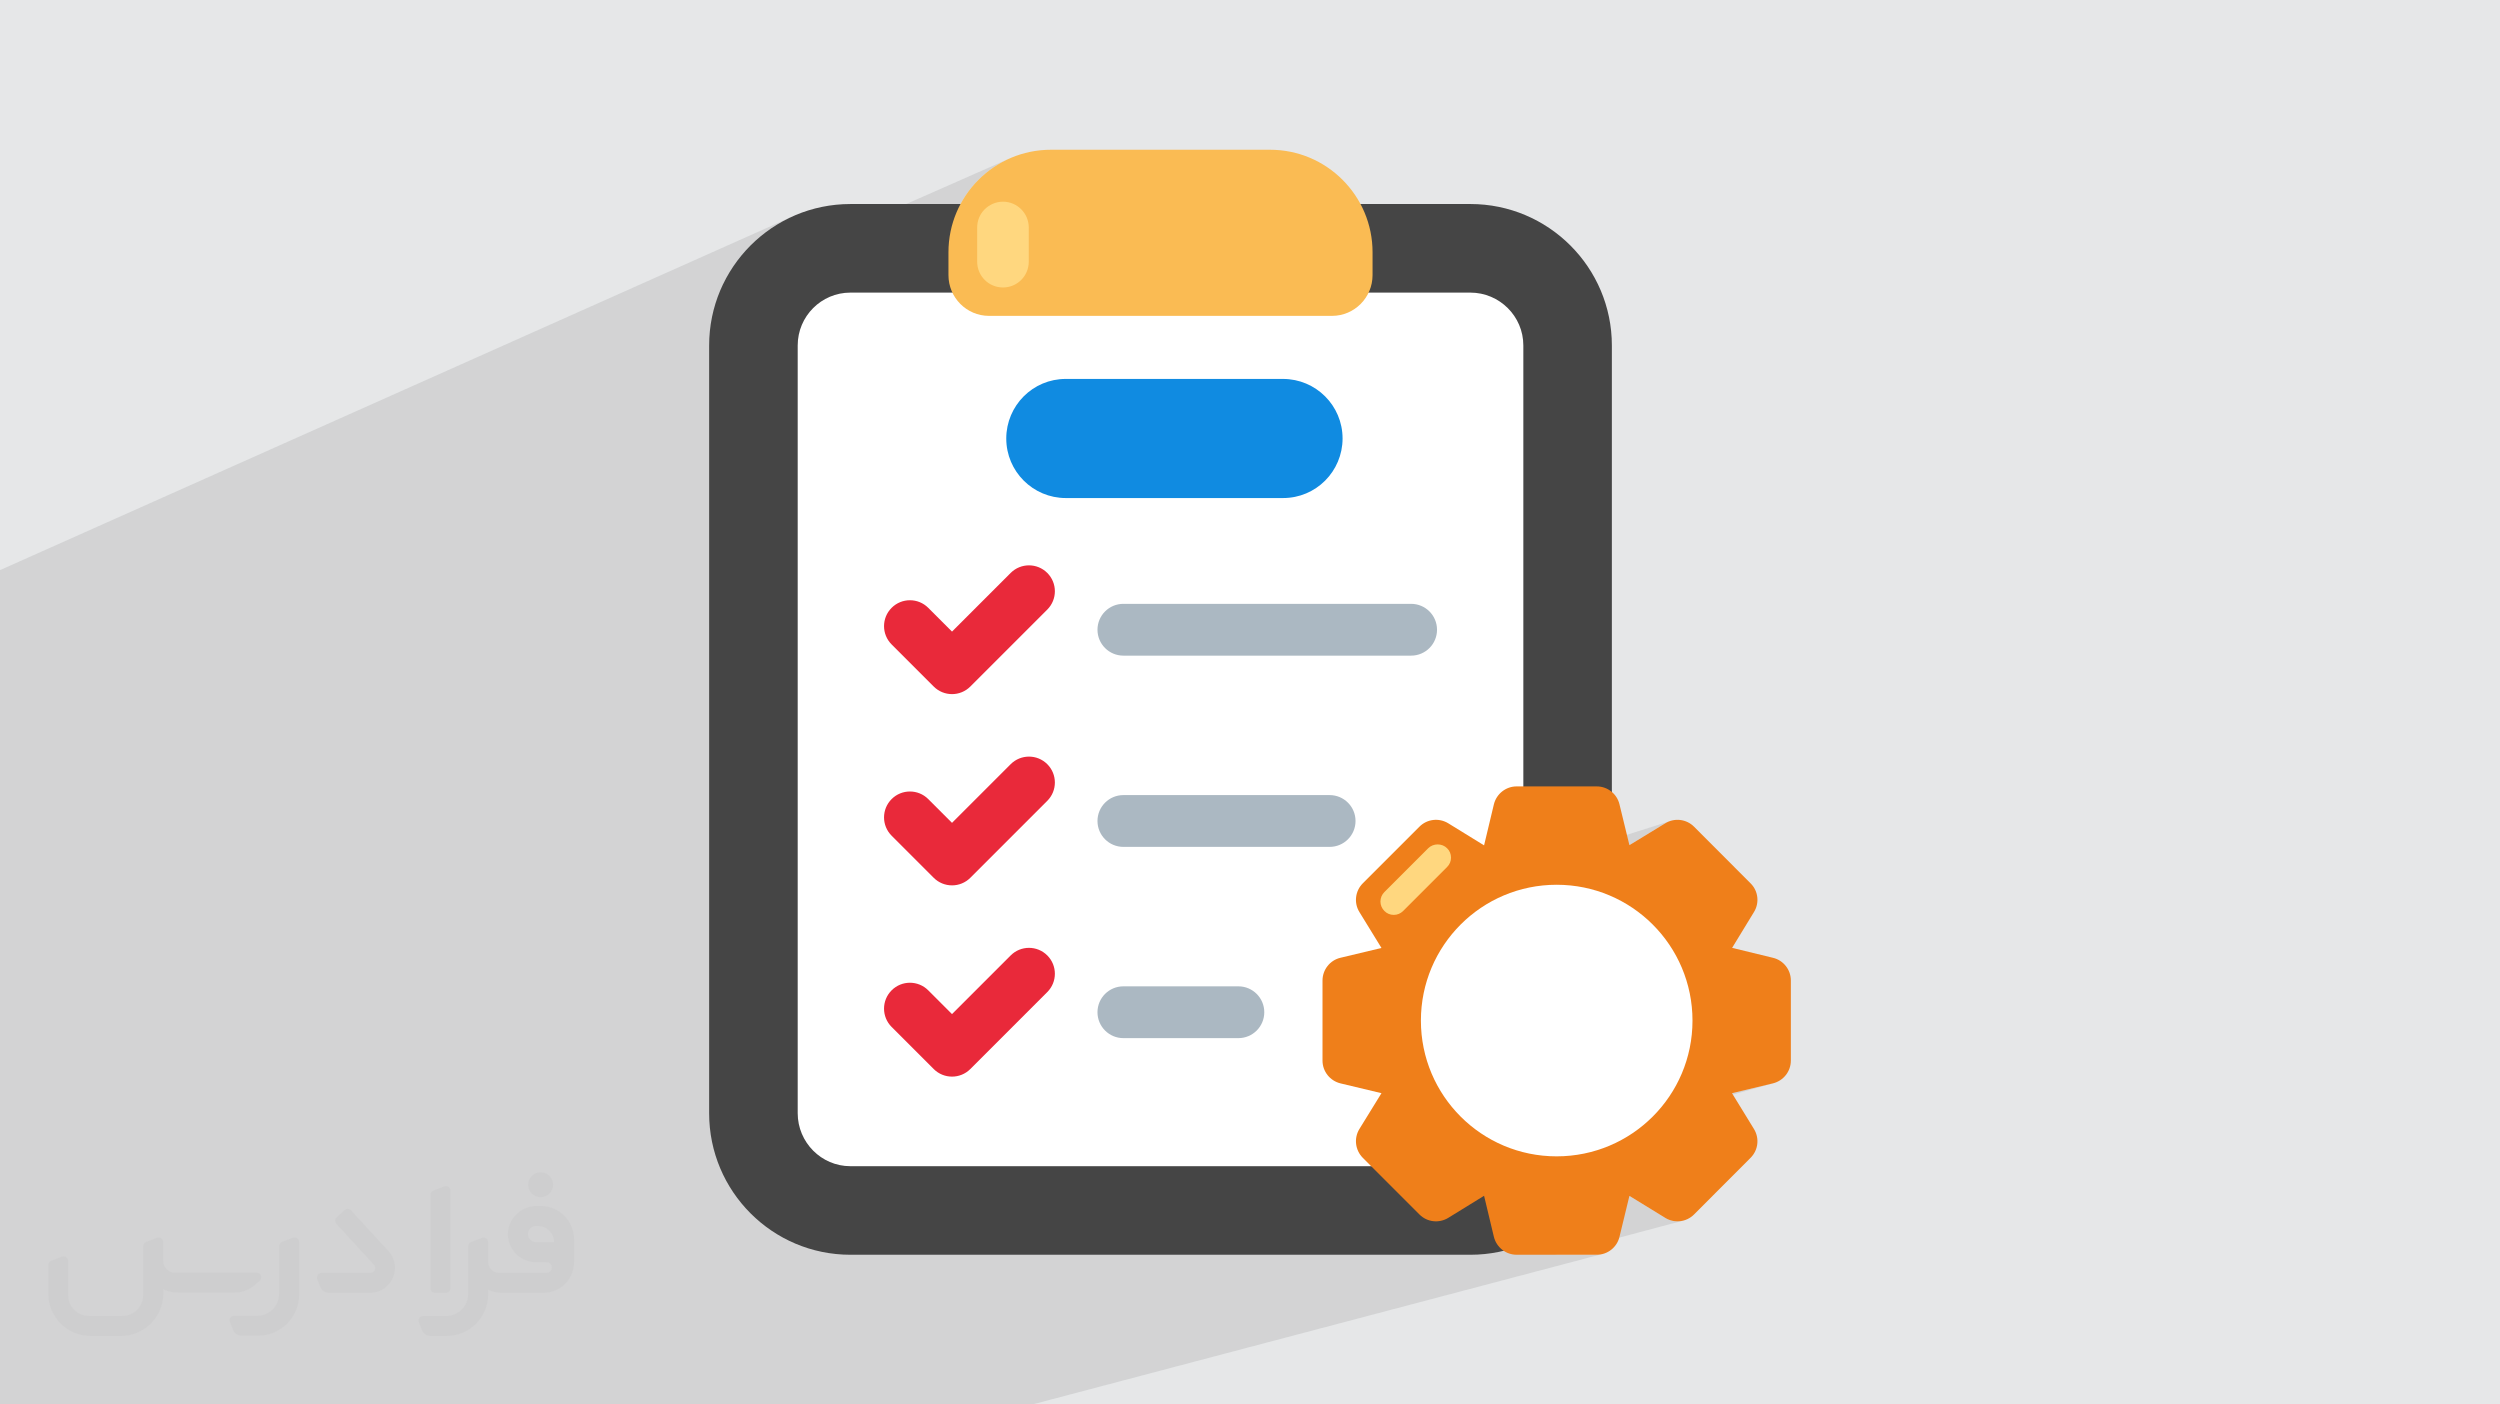 <?xml version="1.0" encoding="UTF-8"?>
<!DOCTYPE svg PUBLIC "-//W3C//DTD SVG 1.0//EN" "http://www.w3.org/TR/2001/REC-SVG-20010904/DTD/svg10.dtd">
<!-- Creator: CorelDRAW -->
<svg xmlns="http://www.w3.org/2000/svg" xml:space="preserve" width="94.192mm" height="52.917mm" version="1.0" style="shape-rendering:geometricPrecision; text-rendering:geometricPrecision; image-rendering:optimizeQuality; fill-rule:evenodd; clip-rule:evenodd"
viewBox="0 0 9418.1 5291.06"
 xmlns:xlink="http://www.w3.org/1999/xlink"
 xmlns:xodm="http://www.corel.com/coreldraw/odm/2003">
 <defs>
  <style type="text/css">
   <![CDATA[
    .fil10 {fill:#EF7F1A;fill-rule:nonzero}
    .fil8 {fill:#108BE1;fill-rule:nonzero}
    .fil3 {fill:#454545;fill-rule:nonzero}
    .fil7 {fill:#ABB8C2;fill-rule:nonzero}
    .fil6 {fill:#E9293A;fill-rule:nonzero}
    .fil5 {fill:#FABB53;fill-rule:nonzero}
    .fil9 {fill:#FFD77F;fill-rule:nonzero}
    .fil4 {fill:white;fill-rule:nonzero}
    .fil2 {fill:#373435;fill-rule:nonzero;fill-opacity:0.031}
    .fil1 {fill:#2B2A29;fill-opacity:0.102}
    .fil0 {fill:#E6E7E8}
   ]]>
  </style>
 </defs>
 <g id="Layer_x0020_1">
  <polygon class="fil0" points="-0,0 9418.1,0 9418.1,5291.06 -0,5291.06 "/>
  <polygon class="fil1" points="2357.63,5291.06 2338.61,5291.06 1891.08,5291.06 1876.94,5291.06 1534.96,5291.06 1405.18,5291.06 1405.14,5291.06 1283.08,5291.06 1283.06,5291.06 1275.32,5291.06 1206.03,5291.06 966.49,5291.06 664.77,5291.06 437.82,5291.06 437.81,5291.06 174.93,5291.06 163.86,5291.06 17.43,5291.06 -0,5291.06 -0,5242.93 -0,5229.21 -0,5199.22 -0,5189.87 -0,5184.77 -0,5180.72 -0,5180.7 -0,5154.32 -0,5154.2 -0,5137.17 -0,5120.84 -0,5111.7 -0,5106.76 -0,5067.24 -0,5060.8 -0,5047.41 -0,5015.45 -0,4990.76 -0,4990.74 -0,4985.8 -0,4982.45 -0,4977.1 -0,4958.34 -0,4955.32 -0,4935.3 -0,4871.25 -0,4865.11 -0,4857.06 -0,4848.75 -0,4840.69 -0,4839.32 -0,4836.75 -0,4836 -0,4835.05 -0,4825.46 -0,4621.25 -0,4562.62 -0,4557.92 -0,4557.9 -0,4512.74 -0,4510.68 -0,4451.99 -0,4354.3 -0,4338.61 -0,4334.03 -0,4327.12 -0,4231.12 -0,4222.58 -0,4206.84 -0,4198.19 -0,4013.28 -0,3940.6 -0,3935.1 -0,3935.08 -0,3900.53 -0,3888.29 -0,3843.17 -0,3731.48 -0,3717.13 -0,3704.25 -0,3698.9 -0,3613.45 -0,3605.67 -0,3578.61 -0,3570.73 -0,3441.03 -0,3439.66 -0,3296.05 -0,3208.27 -0,3198.64 -0,3173.52 -0,3060.28 -0,3043.95 -0,2753.91 -0,2688.23 -0,2633.06 -0,2565.6 -0,2522.89 -0,2491.24 -0,2484.71 -0,2469.2 -0,2457.61 -0,2403.65 -0,2396.22 -0,2273.33 -0,2147.77 2996.55,810.53 2972.97,821.22 2950.02,832.99 2927.72,845.83 2906.12,859.7 2885.26,874.57 2865.15,890.4 2845.84,907.16 2827.35,924.82 2809.73,943.33 2793.01,962.67 2777.21,982.81 2762.37,1003.71 2748.53,1025.33 2735.71,1047.66 2723.96,1070.64 2722.81,1073.2 3808.85,594.5 3791.74,602.25 3775.09,610.8 3758.91,620.11 3743.23,630.17 3728.09,640.96 3713.5,652.44 3699.49,664.6 3686.09,677.39 3673.3,690.82 3661.17,704.84 3649.71,719.44 3638.94,734.59 3628.9,750.27 3619.61,766.44 3611.09,783.1 3603.36,800.2 3596.46,817.74 3591.46,832.52 3740.15,767.77 3749.17,764.37 3758.6,761.85 3768.37,760.29 3778.43,759.76 3798.04,761.76 3816.29,767.47 3832.8,776.5 3847.18,788.43 3859.04,802.84 3867.98,819.34 3873.63,837.51 3875.6,856.93 3875.6,985.79 3873.63,1005.4 3867.98,1023.65 3859.04,1040.16 3847.19,1054.54 3832.82,1066.4 3816.31,1075.35 3752.5,1102.32 5539.1,1102.32 5559.45,1103.35 5579.23,1106.36 5598.34,1111.26 5616.67,1117.95 5634.11,1126.33 5650.57,1136.3 5665.95,1147.75 5680.15,1160.6 5693.06,1174.73 5704.58,1190.05 5714.6,1206.45 5723.03,1223.85 5729.77,1242.14 5734.7,1261.21 5737.73,1280.98 5738.77,1301.32 5738.77,3268.74 6286.78,3094.72 6273.43,3101.45 6138.38,3183.85 5738.77,3310.17 5738.77,3348.63 5761.13,3343.47 5786.32,3338.97 5811.91,3335.72 5837.87,3333.75 5864.12,3333.08 5864.19,3333.06 5890.55,3333.73 5916.56,3335.7 5942.19,3338.95 5967.41,3343.45 5992.19,3349.16 6016.48,3356.05 6040.27,3364.09 6063.52,3373.25 6086.2,3383.49 6108.26,3394.79 6129.7,3407.11 6150.47,3420.42 6170.54,3434.67 6189.86,3449.86 6208.43,3465.94 6226.2,3482.88 6243.14,3500.66 6259.23,3519.21 6274.41,3538.55 6288.67,3558.61 6301.98,3579.38 6301.98,3579.4 6314.3,3600.81 6314.3,3600.83 6325.59,3622.88 6325.59,3622.9 6335.84,3645.56 6335.84,3645.58 6345,3668.81 6345,3668.83 6353.04,3692.59 6353.04,3692.61 6359.92,3716.89 6359.92,3716.91 6365.63,3741.67 6365.63,3741.69 6370.13,3766.89 6370.13,3766.91 6373.38,3792.51 6373.38,3792.53 6374.13,3802.43 6746.57,3693.53 6746.59,3693.53 6374.13,3802.44 6375.35,3818.53 6375.35,3818.55 6376.02,3844.89 6376.02,3844.91 6375.35,3871.22 6373.38,3897.19 6370.13,3922.79 6365.63,3947.97 6359.92,3972.7 6353.04,3996.97 6345,4020.73 6335.84,4043.94 6325.59,4066.6 6314.3,4088.65 6301.98,4110.06 6288.67,4130.81 6274.41,4150.85 6259.23,4170.16 6243.14,4188.72 6232.11,4200.29 6524.87,4118.27 6679.04,4081.31 6223.82,4208.75 6208.43,4223.4 6189.86,4239.47 6170.54,4254.65 6150.47,4268.91 6129.7,4282.21 6108.26,4294.52 6086.2,4305.81 6063.52,4316.04 6040.27,4325.19 6016.48,4333.23 5992.19,4340.12 5303.57,4531.31 5344.87,4572.61 5590.89,4504.76 5624.24,4644.32 6138.38,4505.21 6273.43,4588.05 6286.78,4594.78 6300.81,4599.08 6315.21,4600.96 6329.67,4600.47 6343.86,4597.62 5856.8,4726.93 6015.62,4726.94 6030.5,4725.66 6044.68,4721.94 3888.32,5291.06 3878.95,5291.06 3731.83,5291.06 3635.02,5291.06 3599.22,5291.06 3503.21,5291.06 3438.01,5291.06 3288.15,5291.06 3233.72,5291.06 2902.79,5291.06 2750.66,5291.06 2739.58,5291.06 2567.08,5291.06 2359.15,5291.06 "/>
  <g id="_2692235232448">
   <path class="fil2" d="M1126.97 4679.13l0 197.31c0,20.44 -3.75,40.88 -11.68,59.64 -7.93,18.77 -19.19,36.3 -33.79,50.47 -14.6,14.6 -31.7,25.86 -50.47,33.79 -18.77,7.93 -39.21,11.68 -59.64,11.68l-60.9 0c-7.09,0 -14.18,-2.08 -20.02,-6.26 -5.84,-4.17 -10.43,-9.59 -12.94,-16.27l-11.26 -29.2c-0.83,-2.5 -1.25,-5.42 -1.25,-8.34 0,-2.92 1.25,-5.43 2.92,-7.93 1.67,-2.5 3.75,-4.17 6.26,-5.42 2.5,-1.25 5.42,-2.09 7.92,-1.67l86.35 0c22.11,0 42.97,-8.76 58.81,-24.61 15.43,-15.44 24.19,-36.71 24.19,-58.81l0 -179.37c0,-3.34 1.26,-6.67 3.34,-9.59 2.09,-2.92 5.01,-5.01 7.93,-6.26l40.88 -15.85c2.5,-0.84 5.42,-1.25 8.34,-0.84 2.92,0.42 5.43,1.26 7.51,2.92 2.09,1.67 4.18,3.76 5.43,6.26 1.25,2.92 2.08,5.84 2.08,8.34z"/>
   <path class="fil2" d="M2036.73 4543.16l-15.02 0c-59.65,0 -109.29,48.79 -108.46,108.03 0.42,27.54 12.1,54.23 31.71,73.42 19.6,19.6 46.29,30.45 74.24,30.45l39.63 0c5.43,0 10.43,2.08 14.19,5.84 3.75,3.75 5.84,8.76 5.84,14.18 0,5.43 -2.09,10.43 -5.84,14.19 -3.76,3.75 -8.76,5.84 -14.19,5.84l-179.36 0c-10.85,0 -20.86,-4.59 -28.37,-12.1 -7.51,-7.51 -11.68,-17.94 -12.1,-28.37l0 -75.08c0,-2.92 -0.83,-5.42 -2.08,-7.93 -1.25,-2.5 -3.34,-4.58 -5.43,-6.25 -2.08,-1.67 -5,-2.51 -7.51,-2.92 -2.92,-0.42 -5.42,0 -8.34,0.83l-41.3 15.85c-2.92,1.25 -5.84,3.34 -7.93,6.26 -2.08,2.92 -2.92,6.26 -2.92,9.59l0 179.37c0,22.11 -8.76,43.39 -24.19,58.81 -15.44,15.44 -36.71,24.61 -58.81,24.61l-86.76 0.01c-2.92,0 -5.43,0.83 -7.93,2.08 -2.5,1.25 -4.59,3.34 -6.26,5.43 -1.66,2.5 -2.5,5 -2.92,7.51 -0.41,2.92 0,5.42 1.26,8.34l11.26 29.2c2.5,6.68 7.09,12.52 12.93,16.69 5.84,4.17 12.93,6.26 20.03,5.84l60.89 0c41.3,0 80.92,-16.27 110.13,-45.88 29.2,-29.2 45.87,-68.83 45.87,-110.13l0 -18.35c15.86,7.92 33.38,12.1 50.89,12.1l157.25 0c30.46,0 60.07,-12.1 81.76,-33.79 21.69,-21.7 33.79,-50.89 33.79,-81.76l0 -85.93c0,-33.37 -13.35,-65.48 -36.71,-89.26 -23.78,-23.78 -55.89,-36.71 -89.26,-36.71zm50.46 136.39l-66.73 0c-7.93,0 -15.44,-2.5 -21.28,-7.92 -5.84,-5.43 -9.6,-12.52 -10.43,-20.45 0,-4.17 0.42,-8.76 2.08,-12.93 1.67,-4.17 3.76,-7.92 6.68,-10.84 5.84,-5.43 13.77,-8.77 21.69,-8.77l7.1 0c16.27,0 31.7,6.26 42.96,17.94 11.68,11.27 17.94,26.7 17.94,42.97z"/>
   <path class="fil2" d="M1696.77 4485.18l0 367.91c0,2.08 -0.42,4.58 -1.25,6.67 -0.84,2.09 -2.09,4.17 -3.76,5.84 -1.67,1.67 -3.34,2.92 -5.42,3.75 -2.09,0.84 -4.17,1.26 -6.68,1.26l-40.88 0c-2.08,0 -4.59,-0.42 -6.67,-1.26 -2.09,-0.83 -4.17,-2.08 -5.43,-3.75 -1.66,-1.67 -2.92,-3.75 -3.75,-5.84 -0.83,-2.09 -1.25,-4.59 -1.25,-6.67l0 -352.06c0,-3.33 0.83,-6.67 2.92,-9.59 2.08,-2.92 4.59,-5.01 7.92,-6.26l40.89 -15.85c2.5,-0.84 5.42,-1.25 8.34,-1.25 2.92,0.41 5.42,1.25 7.51,2.92 2.5,1.66 4.17,3.75 5.42,6.25 1.25,2.09 2.09,5.01 2.09,7.93z"/>
   <path class="fil2" d="M1393.51 4870.6l-153.91 0c-7.09,0 -14.19,-2.09 -20.03,-6.26 -5.84,-4.17 -10.43,-10.01 -13.35,-16.69l-11.26 -28.78c-0.83,-2.51 -1.25,-5.43 -0.83,-8.35 0.41,-2.92 1.25,-5.42 2.92,-7.92 1.66,-2.51 3.75,-4.17 6.25,-5.43 2.51,-1.25 5.43,-2.08 7.93,-2.08l184.37 0c3.34,0 6.67,-1.25 9.59,-2.92 2.93,-2.09 5.01,-4.59 6.68,-7.93 1.25,-3.34 1.67,-6.67 1.25,-10.01 -0.42,-3.34 -2.08,-6.68 -4.17,-9.18l-141.82 -154.33c-2.92,-3.34 -4.59,-7.93 -4.59,-12.52 0,-4.59 2.09,-8.76 5.84,-12.1l29.62 -27.53c3.34,-2.92 7.93,-4.59 12.52,-4.59 4.59,0.42 8.76,2.09 12.1,5.84l140.56 153.08c55.48,59.65 12.52,157.68 -69.66,157.68z"/>
   <path class="fil2" d="M978.9 4824.72l-20.03 17.1c-20.86,17.94 -47.55,27.95 -75.08,27.95l-211.49 0c-19.6,0 -39.21,-4.17 -57.14,-12.51l0 16.27c0,20.85 -4.17,41.71 -12.1,60.89 -7.92,19.19 -19.6,36.71 -34.62,51.72 -14.6,14.6 -32.12,26.28 -51.72,34.63 -19.19,7.92 -40.05,12.09 -60.9,12.09l-114.71 0.01c-20.86,0 -41.72,-4.18 -60.9,-12.1 -19.19,-7.93 -36.71,-19.61 -51.72,-34.63 -14.6,-14.6 -26.28,-32.12 -34.62,-51.72 -7.93,-19.19 -12.1,-40.04 -12.1,-60.89l0 -108.04c0,-3.34 1.25,-6.67 2.92,-9.59 2.09,-2.92 4.59,-5.01 7.93,-6.26l40.88 -15.85c2.5,-0.84 5.42,-1.26 8.34,-0.84 2.92,0.42 5.43,1.25 7.51,2.92 2.09,1.67 4.17,3.76 5.43,6.26 1.25,2.5 2.08,5.01 2.08,7.93l0 128.89c0,20.86 8.35,40.88 22.95,55.48 14.6,14.6 34.62,22.94 55.47,22.94l125.97 0c20.86,0 40.47,-8.35 55.06,-22.95 14.6,-14.6 22.95,-34.62 22.95,-55.47l0 -184.37c0,-3.34 1.25,-6.68 2.92,-9.6 2.08,-2.92 4.58,-5 7.92,-6.25l40.88 -15.86c2.51,-0.83 5.43,-1.25 8.35,-0.83 2.92,0.42 5.42,1.25 7.92,2.92 2.51,1.67 4.18,3.75 5.43,6.26 1.25,2.5 2.08,5.42 2.08,7.92l0 70.5c0,11.68 4.59,23.36 12.94,31.7 8.34,8.35 19.6,13.35 31.7,13.35l307.84 0c3.34,0 7.1,0.84 9.6,2.92 2.92,2.09 5.01,5.01 6.26,7.93 1.25,3.34 1.25,6.67 0.41,10.43 0,3.75 -2.08,6.67 -4.58,8.76z"/>
   <path class="fil2" d="M2036.73 4510.2c25.86,0 47.13,-21.28 47.13,-47.13 0,-25.87 -21.28,-47.13 -47.13,-47.13 -25.87,0 -47.14,21.27 -47.14,47.13 0,25.86 21.28,47.13 47.14,47.13z"/>
  </g>
  <path class="fil3" d="M6072.29 1301.62l0 2892.35c0,294.15 -238.87,533.01 -533.02,533.01l-2335.45 0c-294.15,0 -532.32,-238.86 -532.32,-533.01l0 -2892.35c0,-294.15 238.17,-533.01 532.32,-533.01l2335.45 -0.03c294.13,0 533.02,238.86 533.02,533.01l0 0.03z"/>
  <path class="fil4" d="M5738.77 1301.32l0 2892.3c0,109.91 -89.77,199.71 -199.68,199.71l-2335.59 0c-109.27,0 -198.38,-89.77 -198.38,-199.71l0 -2892.3c0,-109.95 89.11,-199.01 198.38,-199.01l2335.59 0c109.91,0 199.68,89.08 199.68,199.01z"/>
  <path class="fil5" d="M5170.74 950.42l0 85.98c0,84.64 -68.24,153.56 -152.88,153.56l-1291.93 -0.02c-84.63,0 -152.87,-68.9 -152.87,-153.56l0 -85.99c0,-212.93 172.66,-386.31 386.29,-386.31l825.12 0.02c213.62,0 386.29,173.36 386.29,386.32z"/>
  <path class="fil6" d="M3586.45 2614.9c-24.96,0 -49.92,-9.54 -68.98,-28.59l-158.52 -158.53c-38.11,-38.11 -38.11,-99.85 0,-137.95 38.1,-38.11 99.85,-38.11 137.95,0l89.55 89.55 221 -221c38.1,-38.08 99.85,-38.1 137.95,0.03 38.1,38.11 38.1,99.85 0,137.97l-289.98 289.98c-19.05,19.05 -44.03,28.56 -68.97,28.56l0 -0.02z"/>
  <path class="fil7" d="M5316.04 2469.93l-1084 0c-53.88,0 -97.57,-43.68 -97.57,-97.56 0,-53.88 43.67,-97.57 97.57,-97.57l1084 0c53.88,0 97.56,43.69 97.56,97.57 0,53.88 -43.66,97.56 -97.56,97.56z"/>
  <path class="fil6" d="M3586.45 3335.39c-24.96,0 -49.92,-9.54 -68.98,-28.59l-158.52 -158.53c-38.11,-38.1 -38.11,-99.85 0,-137.95 38.1,-38.1 99.85,-38.1 137.95,0l89.55 89.55 221 -220.99c38.1,-38.09 99.85,-38.11 137.95,0.02 38.1,38.11 38.1,99.85 0,137.98l-289.98 289.97c-19.05,19.05 -44.03,28.57 -68.97,28.57l0 -0.03z"/>
  <path class="fil7" d="M5009.04 3190.41l-776.99 0c-53.88,0 -97.57,-43.69 -97.57,-97.57 0,-53.88 43.67,-97.56 97.57,-97.56l776.99 0c53.88,0 97.56,43.68 97.56,97.56 0,53.88 -43.66,97.57 -97.56,97.57z"/>
  <path class="fil6" d="M3586.45 4055.87c-24.96,0 -49.92,-9.54 -68.98,-28.59l-158.52 -158.53c-38.11,-38.11 -38.11,-99.85 0,-137.95 38.1,-38.11 99.85,-38.11 137.95,0l89.55 89.55 221 -221c38.1,-38.08 99.85,-38.1 137.95,0.03 38.1,38.1 38.1,99.85 0,137.97l-289.98 289.98c-19.05,19.05 -44.03,28.56 -68.97,28.56l0 -0.02z"/>
  <path class="fil7" d="M4665.3 3910.89l-433.26 0c-53.88,0 -97.57,-43.69 -97.57,-97.57 0,-53.88 43.67,-97.57 97.57,-97.57l433.26 0c53.88,0 97.56,43.69 97.56,97.57 0,53.88 -43.66,97.57 -97.56,97.57z"/>
  <path class="fil8" d="M5057.8 1651.86c0,61.8 -25.37,118.39 -65.68,158.73 -40.98,40.98 -96.9,65.68 -158.7,65.68l-818.21 0c-123.58,0 -224.38,-100.17 -224.38,-224.41 0,-61.77 25.37,-118.36 65.68,-158.7 40.98,-40.98 96.9,-65.68 158.7,-65.68l818.19 0.03c123.58,0 224.4,100.17 224.4,224.35z"/>
  <path class="fil9" d="M3681.26 985.77l0 -128.87c0,-25.91 10.38,-50.51 27.88,-67.99 17.51,-17.5 42.11,-29.15 69.3,-29.15 53.75,0 97.17,44.05 97.17,97.17l0 128.86c0,53.76 -43.39,97.18 -97.17,97.18 -53.76,0 -97.18,-43.4 -97.18,-97.18l0 -0.02z"/>
  <path class="fil10" d="M6746.57 3693.53l0 301.99c0,40.79 -28.05,76.03 -67.53,85.79l-154.17 36.96 82.84 135.07c21.24,34.84 16.13,79.4 -12.74,108.31l-213.23 213.65c-28.88,28.88 -73.89,34 -108.31,12.76l-135.05 -82.84 -37.39 154.2c-9.34,39.48 -45,67.52 -85.37,67.52l-302 -0.02c-40.78,0 -76.03,-28.06 -85.79,-67.53l-36.95 -154.62 -135.07 83.24c-34.84,21.24 -79.43,16.12 -108.31,-12.76l-213.65 -213.65c-28.47,-28.89 -33.98,-73.47 -12.74,-108.31l83.24 -135.07 -154.62 -36.96c-39.51,-9.76 -67.52,-45 -67.52,-85.79l0 -301.57c0,-40.79 28.02,-76.45 67.52,-85.77l154.62 -36.95 -83.24 -135.49c-21.24,-34.42 -15.71,-79.43 12.74,-107.9l213.65 -213.64c28.88,-28.86 73.47,-33.98 108.31,-12.74l135.07 83.24 36.95 -154.62c9.76,-39.48 45.03,-67.53 85.79,-67.53l302 0.05c40.34,0 76.03,28.05 85.37,67.53l37.39 153.76 135.05 -82.4c34.42,-21.24 79.43,-16.13 108.31,12.73l213.23 213.65c28.89,28.47 33.98,73.47 12.74,107.89l-82.4 135.05 153.76 37.39c39.51,9.35 67.52,45.01 67.52,85.38l-0.02 0z"/>
  <path class="fil9" d="M5466.4 3230.9c0,13.55 -5.23,25.77 -14.85,35.38l-165.51 165.51c-9.61,9.59 -21.83,14.85 -35.37,14.85 -13.55,0 -26.21,-5.24 -35.38,-14.85 -9.61,-9.61 -14.85,-22.28 -14.85,-35.38 0,-13.55 5.24,-26.21 14.85,-35.79l165.07 -165.07c19.22,-19.23 52.4,-19.23 71.18,0 9.62,9.17 14.85,21.83 14.85,35.38l0 -0.03z"/>
  <path class="fil4" d="M6376.02 3844.91c0,282.43 -228.91,511.31 -511.83,511.31 -282.42,0 -511.32,-228.88 -511.32,-511.31 0,-282.92 228.9,-511.82 511.32,-511.82 282.92,0 511.83,228.9 511.83,511.82z"/>
 </g>
</svg>
